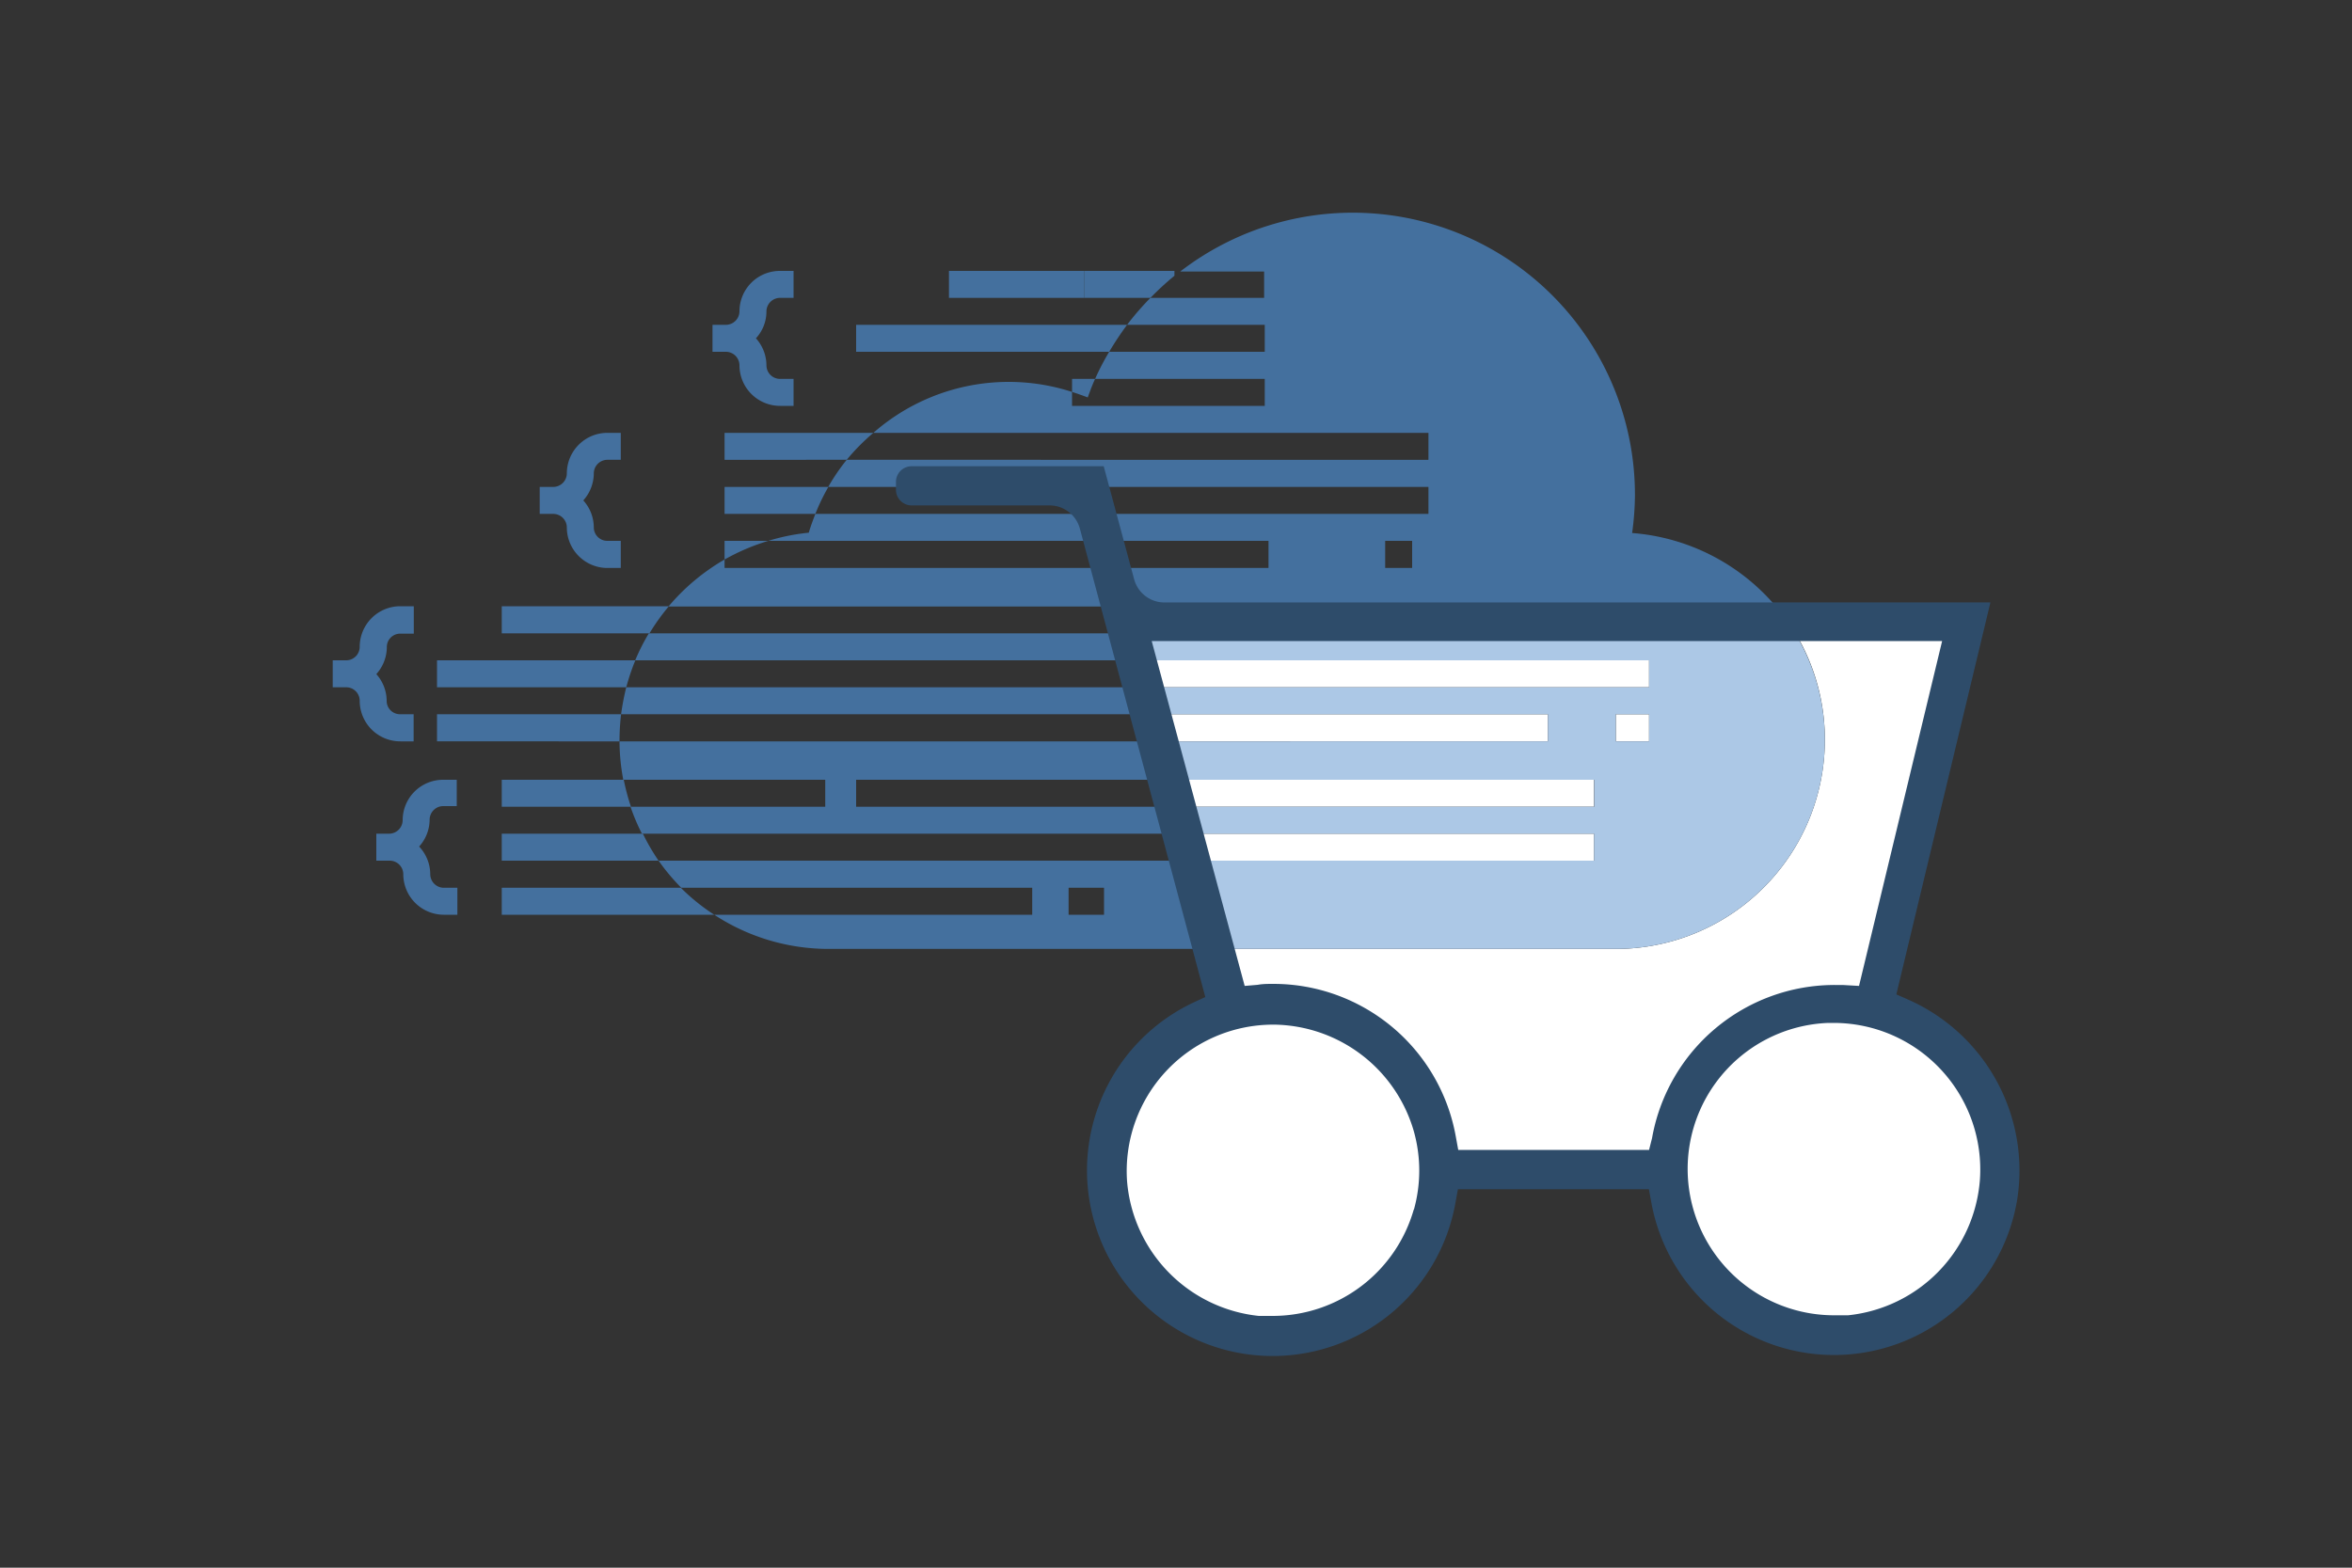 <svg xmlns="http://www.w3.org/2000/svg" viewBox="0 0 150 100"><rect x="0" y="0" width="150" height="100" fill="#333333" stroke="none"/><defs><style>.cls-1{fill:none;}.cls-2{fill:#fff;}.cls-3{fill:#44709e;}.cls-4{fill:#acc8e6;}.cls-5{fill:#2e4c6a;}</style></defs><g id="Layer_2" data-name="Layer 2"><path class="cls-1" d="M72.17,39.53h33v-.86H42.63a13.28,13.28,0,0,0-1.24,1.73h31Z"/><rect class="cls-1" x="88.34" y="34.5" width="1.72" height="1.72"/><path class="cls-1" d="M73.64,45.56h-34a14.71,14.71,0,0,0-.11,1.63s0,.07,0,.1H74.07Z"/><path class="cls-1" d="M52.63,49.74H39.75a14,14,0,0,0,.46,1.72H52.63Z"/><polygon class="cls-1" points="56.55 49.73 54.6 49.73 54.6 51.46 56.85 51.46 56.85 51.46 75.09 51.46 74.67 49.73 56.85 49.73 56.55 49.73"/><path class="cls-1" d="M80.66,20.72H71.88a19.7,19.7,0,0,0-1.14,1.72h9.92Z"/><path class="cls-1" d="M80.66,25.89V24.17H69.84c-.18.38-.34.78-.49,1.18-.32-.13-.65-.24-1-.35v.89Z"/><path class="cls-1" d="M91.1,31.06H52.86A13,13,0,0,0,52,32.78H91.1Z"/><path class="cls-1" d="M80.9,36.23V34.5H49a13.77,13.77,0,0,0-2.75,1.19v.54Z"/><path class="cls-1" d="M67.37,29.33H91.1V27.61H55.7A13.5,13.5,0,0,0,54,29.33Z"/><path class="cls-1" d="M72.8,42.12H40.52a13.9,13.9,0,0,0-.58,1.72H73.22Z"/><rect class="cls-1" x="68.12" y="56.63" width="2.25" height="1.72"/><path class="cls-1" d="M65.83,56.63H43.42a13.14,13.14,0,0,0,2.13,1.72H65.83Z"/><path class="cls-1" d="M75.51,53.18H40.94a13.49,13.49,0,0,0,1,1.72h34Z"/><path class="cls-2" d="M126.37,68.6,121.73,65l-1.67-2.38,5-23.12H113.92a13.15,13.15,0,0,1,2.46,7.66A13.34,13.34,0,0,1,103,60.53H77.31l.81,3.31-4.76,3.34-3,7.29,2.86,7.12,9.53,4.17,6.57-4.17,3.45-7.12H106.6l3,7.48,8,3.22L124,82.81l4.17-6.7Z"/><polygon class="cls-3" points="72.38 40.4 105.17 40.4 105.17 39.53 72.17 39.53 72.38 40.4"/><rect class="cls-2" x="103.05" y="45.56" width="2.12" height="1.72"/><polygon class="cls-2" points="101.66 54.9 101.66 53.18 75.51 53.18 75.93 54.9 101.66 54.9"/><polygon class="cls-2" points="98.72 47.29 98.72 45.56 73.64 45.56 74.06 47.29 98.72 47.29"/><polygon class="cls-2" points="101.66 51.46 101.66 49.73 74.67 49.73 75.09 51.46 101.66 51.46"/><polygon class="cls-2" points="105.17 43.84 105.17 42.12 72.8 42.12 73.22 43.84 105.17 43.84"/><path class="cls-3" d="M75.09,51.46H54.6V49.74H74.67l-.6-2.45H39.51a13.3,13.3,0,0,0,.24,2.45H52.63v1.72H40.21a13.05,13.05,0,0,0,.73,1.72H75.51Z"/><path class="cls-3" d="M72.38,40.4h-31a13.2,13.2,0,0,0-.87,1.72H72.8Z"/><path class="cls-3" d="M105.17,39.53h8.75A13.35,13.35,0,0,0,104.09,34a18.64,18.64,0,0,0,.18-2.38,18,18,0,0,0-29-14.3h5.35V19H73.37a17.5,17.5,0,0,0-1.49,1.72h8.78v1.72H70.74a15.75,15.75,0,0,0-.9,1.73H80.66v1.72H68.37V25A13.08,13.08,0,0,0,55.7,27.61H91.1v1.72H54a12.87,12.87,0,0,0-1.18,1.73H91.1v1.72H52c-.15.39-.3.79-.42,1.2A13,13,0,0,0,49,34.5H80.9v1.73H46.21v-.54a13.52,13.52,0,0,0-3.58,3h62.54Zm-15.11-3.3H88.34V34.5h1.72Z"/><path class="cls-3" d="M42,54.9a13.42,13.42,0,0,0,1.45,1.73H65.83v1.72H45.55a13.3,13.3,0,0,0,7.29,2.18H77.31L75.93,54.9Zm26.15,3.45V56.63h2.26v1.72Z"/><path class="cls-3" d="M73.22,43.84H39.94a16.32,16.32,0,0,0-.33,1.72h34Z"/><path class="cls-4" d="M116.38,47.19a13.15,13.15,0,0,0-2.46-7.66h-8.75v.87H72.38l.42,1.72h32.37v1.72H73.22l.42,1.72H98.72v1.73H74.07l.6,2.45h27v1.72H75.09l.42,1.72h26.15V54.9H75.93l1.38,5.63H103A13.34,13.34,0,0,0,116.38,47.19Zm-13.33-1.63h2.12v1.73h-2.12Z"/><path class="cls-3" d="M26.38,47.29V45.56h-.86a.85.85,0,0,1-.86-.86A2.58,2.58,0,0,0,24,43a2.58,2.58,0,0,0,.67-1.72.85.85,0,0,1,.86-.86h.86V38.67h-.86a2.59,2.59,0,0,0-2.59,2.59.86.86,0,0,1-.86.86h-.86v1.72h.86a.86.86,0,0,1,.86.86,2.59,2.59,0,0,0,2.59,2.59Z"/><path class="cls-3" d="M25.68,52.32a.87.87,0,0,1-.86.86H24V54.9h.86a.87.87,0,0,1,.86.87,2.59,2.59,0,0,0,2.58,2.58h.87V56.63h-.87a.87.87,0,0,1-.86-.86A2.59,2.59,0,0,0,26.73,54a2.58,2.58,0,0,0,.67-1.72.87.87,0,0,1,.86-.86h.87V49.74h-.87A2.58,2.58,0,0,0,25.68,52.32Z"/><path class="cls-3" d="M39.61,45.56H27.87v1.73H39.51s0-.07,0-.1A14.71,14.71,0,0,1,39.61,45.56Z"/><path class="cls-3" d="M27.87,42.12v1.72H39.94a13.9,13.9,0,0,1,.58-1.72Z"/><path class="cls-3" d="M32,38.67V40.4h9.42a13.28,13.28,0,0,1,1.24-1.73Z"/><path class="cls-3" d="M32,49.74v1.72h8.24a14,14,0,0,1-.46-1.72Z"/><path class="cls-3" d="M32,53.18V54.9H42a13.49,13.49,0,0,1-1-1.72Z"/><path class="cls-3" d="M32,56.63v1.72H45.55a13.14,13.14,0,0,1-2.13-1.72Z"/><path class="cls-3" d="M36.15,33.64a2.59,2.59,0,0,0,2.58,2.59h.86V34.5h-.86a.86.86,0,0,1-.86-.86,2.58,2.58,0,0,0-.67-1.72,2.59,2.59,0,0,0,.67-1.73.87.87,0,0,1,.86-.86h.86V27.61h-.86a2.59,2.59,0,0,0-2.58,2.58.87.87,0,0,1-.87.87h-.86v1.72h.86A.87.87,0,0,1,36.15,33.64Z"/><path class="cls-3" d="M55.7,27.61H46.21v1.72H54A13.5,13.5,0,0,1,55.7,27.61Z"/><path class="cls-3" d="M46.21,31.06v1.72H52a13,13,0,0,1,.83-1.72Z"/><path class="cls-3" d="M46.21,34.5v1.19A13.77,13.77,0,0,1,49,34.5Z"/><path class="cls-3" d="M47.16,23.31a2.59,2.59,0,0,0,2.59,2.58h.86V24.17h-.86a.87.87,0,0,1-.87-.86,2.59,2.59,0,0,0-.67-1.73,2.52,2.52,0,0,0,.67-1.72.87.87,0,0,1,.87-.86h.86V17.28h-.86a2.58,2.58,0,0,0-2.59,2.58.87.87,0,0,1-.86.86h-.86v1.72h.86A.87.87,0,0,1,47.16,23.31Z"/><path class="cls-3" d="M69.84,24.17H68.37V25c.33.11.66.22,1,.35C69.5,25,69.66,24.55,69.84,24.17Z"/><path class="cls-3" d="M54.6,20.72v1.72H70.74a19.7,19.7,0,0,1,1.14-1.72Z"/><rect class="cls-3" x="60.52" y="17.28" width="8.62" height="1.72"/><path class="cls-3" d="M74.9,17.28H69.14V19h4.23a18.51,18.51,0,0,1,1.53-1.41Z"/><path class="cls-5" d="M121.71,63.77l-.77-.34,6-25H74.26a2,2,0,0,1-1.93-1.48l-1.94-7.21H58.14a1,1,0,0,0-1,1v.5a1,1,0,0,0,1,1h8.8a2,2,0,0,1,1.93,1.48l8,29.88-.76.35A11.84,11.84,0,1,0,92.83,76.68l.15-.82h12.18l.15.82a11.84,11.84,0,0,0,23.35-.24A11.92,11.92,0,0,0,121.71,63.77ZM90.17,77.13a9.36,9.36,0,0,1-9,6.81c-.29,0-.59,0-.89,0a9.41,9.41,0,0,1-8.4-8.58,9.34,9.34,0,0,1,9.31-10h.11a9.4,9.4,0,0,1,8.87,6.81,9.28,9.28,0,0,1,0,5Zm15-3.78H93l-.15-.82a11.82,11.82,0,0,0-11.64-9.77c-.35,0-.69,0-1,.06l-.83.07-5.93-22h50.41l-5.3,22-1.05-.06c-.17,0-.33,0-.5,0a11.83,11.83,0,0,0-11.65,9.77Zm12.7,10.55c-.3,0-.6,0-.89,0a9.34,9.34,0,0,1-9-6.81,9.32,9.32,0,0,1,8.63-11.84l.35,0a9.35,9.35,0,0,1,9.31,10A9.4,9.4,0,0,1,117.86,83.9Z"/></g></svg>